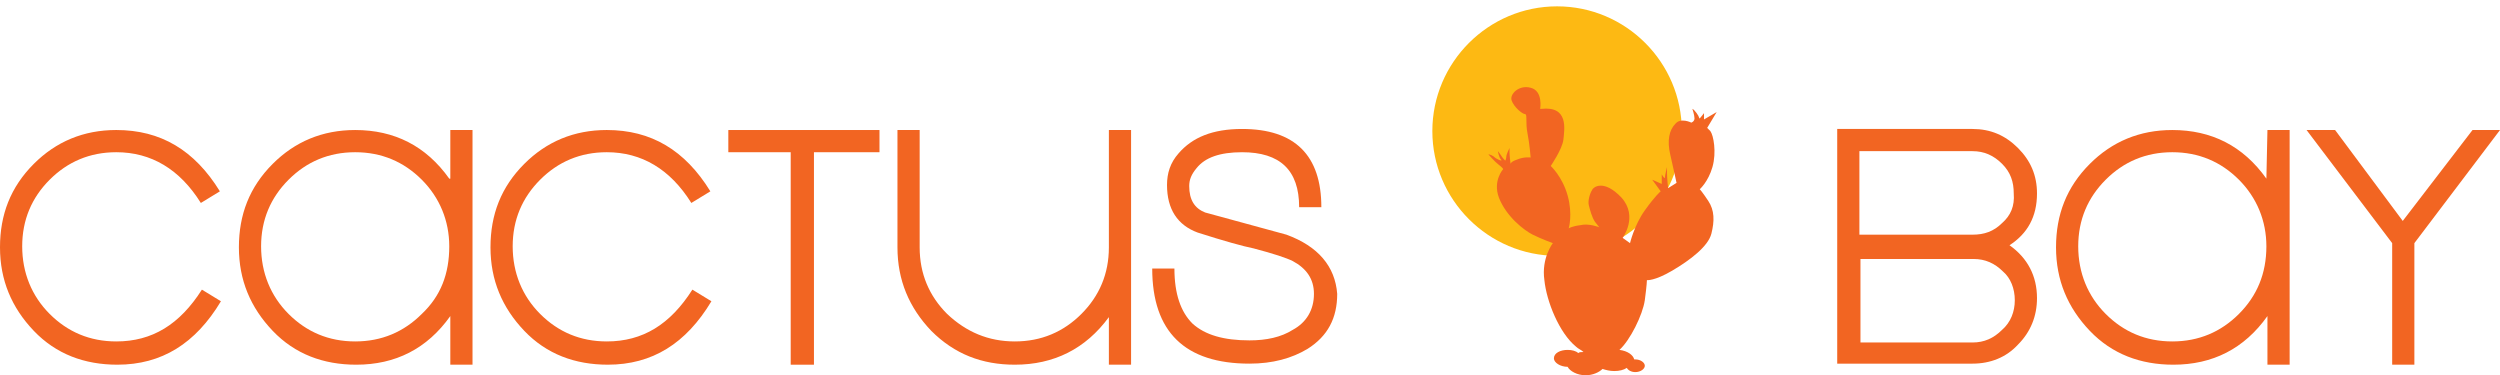 <?xml version="1.0" encoding="utf-8"?>
<!-- Generator: Adobe Illustrator 27.0.1, SVG Export Plug-In . SVG Version: 6.00 Build 0)  -->
<svg version="1.1" id="Layer_1" xmlns="http://www.w3.org/2000/svg" xmlns:xlink="http://www.w3.org/1999/xlink" x="0px" y="0px"
	 viewBox="0 0 236.5 35.5" style="enable-background:new 0 0 236.5 35.5;" xml:space="preserve">
<style type="text/css">
	.st0{fill:#FDB913;}
	.st1{fill:#F26522;}
</style>
<path class="st0" d="M147.3,0.6c-6.5,0-11.8,5.3-11.8,11.8s5.3,11.8,11.8,11.8s11.8-5.3,11.8-11.8S153.8,0.6,147.3,0.6z"/>
<g>
	<path class="st1" d="M161.2,11.3v-0.6c0,0-0.3,0.4-0.4,0.5c-0.1,0,0-0.1-0.3-0.5s-0.4-0.4-0.4-0.4s0.2,0.6,0.2,0.9
		c0,0.3-0.3,0.4-0.3,0.4s-1-0.5-1.5,0.1c-0.6,0.6-0.8,1.6-0.5,2.9s0.6,2.7,0.6,2.7l-0.8,0.5c0,0-0.1-1-0.1-1.4s0-0.6,0-0.6
		s-0.2,0.8-0.2,1s-0.3-0.3-0.3-0.3v0.9l-0.9-0.4l0.8,1.1c0,0-0.5,0.4-1.5,1.8s-1.4,3.1-1.4,3.1l-0.7-0.5c0,0,1.5-2-0.1-3.8
		c-1.7-1.8-2.7-1-2.8-0.7c-0.2,0.3-0.4,1-0.3,1.4c0.1,0.4,0.3,1.2,0.6,1.6s0.4,0.5,0.4,0.5s-1-0.4-1.8-0.2c-0.8,0.1-1.1,0.3-1.1,0.3
		s0.4-1.3-0.1-3.1c-0.5-1.8-1.6-2.8-1.6-2.8s1.1-1.6,1.2-2.5c0.1-1,0.5-3.2-2.1-2.9h-0.1c0,0,0.3-1.7-0.9-2c-1.1-0.3-2,0.6-1.8,1.2
		c0.2,0.6,1,1.3,1.3,1.3c0.2,0.1,0,0.8,0.2,1.8s0.3,2.3,0.3,2.3s-0.6-0.1-1.3,0.2c-0.6,0.2-0.6,0.4-0.6,0.4s-0.1-0.8-0.1-1.1
		c0-0.2,0-0.4,0-0.4s-0.3,0.6-0.3,0.8s-0.1,0.4-0.1,0.4s-0.3-0.3-0.4-0.5c-0.2-0.3-0.3-0.4-0.3-0.4s0.1,0.6,0.3,0.8s-0.4,0-0.7-0.3
		c-0.3-0.2-0.5-0.2-0.5-0.2s0.6,0.7,1,1s0.4,0.4,0.4,0.4s-1,1.1-0.4,2.7c0.7,1.8,2.4,3.1,3.2,3.5s1.9,0.8,1.9,0.8s-1.1,1.4-0.8,3.5
		c0.2,2,1.4,5,3,6.3c0.2,0.2,0.5,0.3,0.7,0.5c-0.2,0-0.4,0-0.5,0.1c-0.2-0.2-0.6-0.3-1-0.3c-0.7,0-1.3,0.3-1.3,0.8
		c0,0.4,0.6,0.8,1.3,0.8l0,0c0.2,0.4,0.9,0.8,1.7,0.8c0.7,0,1.3-0.3,1.6-0.6c0.3,0.1,0.7,0.2,1.1,0.2c0.5,0,0.9-0.1,1.2-0.3
		c0.1,0.2,0.4,0.4,0.8,0.4c0.5,0,0.9-0.3,0.9-0.6s-0.4-0.6-0.9-0.6h-0.1c-0.1-0.4-0.6-0.8-1.4-0.9c1-0.9,2.2-3.3,2.4-4.7
		c0.2-1.5,0.2-1.9,0.2-1.9s0.7,0.1,2.4-0.9s3.4-2.3,3.7-3.5s0.3-2.2-0.3-3.1s-0.8-1.1-0.8-1.1s0.8-0.7,1.2-2.1s0.1-3-0.2-3.4
		c-0.3-0.3-0.3-0.3-0.3-0.3l0.9-1.5L161.2,11.3z"/>
	<path class="st1" d="M11,32.3c-2.5,0-4.6-0.9-6.3-2.6C3,28,2.1,25.8,2.1,23.3S3,18.7,4.7,17s3.8-2.6,6.3-2.6c3.3,0,6,1.6,8,4.8
		l1.8-1.1c-2.4-3.9-5.6-5.8-9.8-5.8c-3.1,0-5.7,1.1-7.8,3.2C1,17.7,0,20.3,0,23.4s1.1,5.7,3.2,7.9s4.8,3.2,7.9,3.2
		c4.2,0,7.4-2,9.8-6l-1.8-1.1C17,30.7,14.4,32.3,11,32.3z"/>
	<path class="st1" d="M42.5,16.9c-2.2-3.1-5.2-4.6-8.9-4.6c-3.1,0-5.7,1.1-7.8,3.2c-2.2,2.2-3.2,4.8-3.2,7.9s1.1,5.7,3.2,7.9
		c2.1,2.2,4.8,3.2,7.9,3.2c3.7,0,6.7-1.5,8.9-4.6v4.6h2.1V12.3h-2.1v4.6H42.5z M39.9,29.7c-1.7,1.7-3.8,2.6-6.3,2.6
		s-4.6-0.9-6.3-2.6s-2.6-3.9-2.6-6.4s0.9-4.6,2.6-6.3c1.7-1.7,3.8-2.6,6.3-2.6s4.6,0.9,6.3,2.6s2.6,3.9,2.6,6.3
		C42.5,25.9,41.7,28,39.9,29.7z"/>
	<path class="st1" d="M57.4,32.3c-2.5,0-4.6-0.9-6.3-2.6c-1.7-1.7-2.6-3.9-2.6-6.4s0.9-4.6,2.6-6.3s3.8-2.6,6.3-2.6
		c3.3,0,6,1.6,8,4.8l1.8-1.1c-2.4-3.9-5.6-5.8-9.8-5.8c-3.1,0-5.7,1.1-7.8,3.2c-2.2,2.2-3.2,4.8-3.2,7.9s1.1,5.7,3.2,7.9
		c2.1,2.2,4.8,3.2,7.9,3.2c4.2,0,7.4-2,9.8-6l-1.8-1.1C63.4,30.7,60.8,32.3,57.4,32.3z"/>
	<polygon class="st1" points="68.9,14.4 74.8,14.4 74.8,34.5 77,34.5 77,14.4 83.2,14.4 83.2,12.3 68.9,12.3 	"/>
	<path class="st1" d="M104.9,23.4c0,2.5-0.9,4.6-2.6,6.3s-3.8,2.6-6.3,2.6s-4.6-0.9-6.4-2.6C87.9,28,87,25.9,87,23.4V12.3h-2.1v11.1
		c0,3.1,1.1,5.7,3.2,7.9c2.2,2.2,4.8,3.2,7.9,3.2c3.7,0,6.7-1.5,8.9-4.5v4.5h2.1V12.3h-2.1V23.4z"/>
	<path class="st1" d="M121.7,22.2c-2.6-0.7-5.1-1.4-7.7-2.1c-1-0.4-1.5-1.2-1.5-2.5c0-0.6,0.2-1.1,0.7-1.7c0.8-1,2.2-1.5,4.3-1.5
		c3.6,0,5.4,1.7,5.4,5.2h2.1c0-4.9-2.5-7.4-7.5-7.4c-2.8,0-4.7,0.8-6,2.3c-0.8,0.9-1.1,1.9-1.1,3c0,2.3,1,3.8,2.9,4.5
		c2.5,0.8,4.3,1.3,5.3,1.5c1.9,0.5,3.1,0.9,3.7,1.2c1.3,0.7,2,1.7,2,3.1c0,1.5-0.7,2.7-2,3.4c-1.1,0.7-2.5,1-4.1,1
		c-2.4,0-4.2-0.5-5.4-1.6c-1.1-1.1-1.7-2.8-1.7-5.2H109c0,6,3.1,9,9.2,9c2.2,0,4-0.5,5.5-1.4c1.9-1.2,2.8-2.9,2.8-5.2
		C126.3,25.2,124.7,23.3,121.7,22.2z"/>
	<path class="st1" d="M192.7,18.3c0-1.7-0.6-3.1-1.8-4.3s-2.6-1.8-4.3-1.8h-12.8v22.2h12.8c1.7,0,3.2-0.6,4.3-1.8
		c1.2-1.2,1.8-2.7,1.8-4.4c0-2.1-0.9-3.8-2.6-5C191.8,22.1,192.7,20.5,192.7,18.3z M190.6,28.4c0,1.1-0.4,2.1-1.2,2.8
		c-0.8,0.8-1.7,1.2-2.8,1.2H176v-7.9h10.7c1.1,0,2,0.4,2.8,1.2C190.2,26.3,190.6,27.3,190.6,28.4z M189.4,21.1
		c-0.8,0.8-1.7,1.1-2.8,1.1h-10.7v-7.9h10.7c1.1,0,2,0.4,2.8,1.2s1.1,1.7,1.1,2.8C190.6,19.5,190.2,20.4,189.4,21.1z"/>
	<path class="st1" d="M214.4,16.9c-2.2-3.1-5.2-4.6-8.9-4.6c-3.1,0-5.7,1.1-7.8,3.2c-2.2,2.2-3.2,4.8-3.2,7.9s1.1,5.7,3.2,7.9
		c2.1,2.2,4.8,3.2,7.9,3.2c3.7,0,6.7-1.5,8.9-4.6v4.6h2.1V12.3h-2.1L214.4,16.9L214.4,16.9z M211.8,29.7c-1.7,1.7-3.8,2.6-6.3,2.6
		s-4.6-0.9-6.3-2.6s-2.6-3.9-2.6-6.4s0.9-4.6,2.6-6.3c1.7-1.7,3.8-2.6,6.3-2.6s4.6,0.9,6.3,2.6s2.6,3.9,2.6,6.3
		C214.4,25.9,213.5,28,211.8,29.7z"/>
	<polygon class="st1" points="233.9,12.3 227.3,20.9 220.9,12.3 218.2,12.3 226.3,23 226.3,34.5 228.4,34.5 228.4,23 236.5,12.3 	
		"/>
</g>
</svg>
